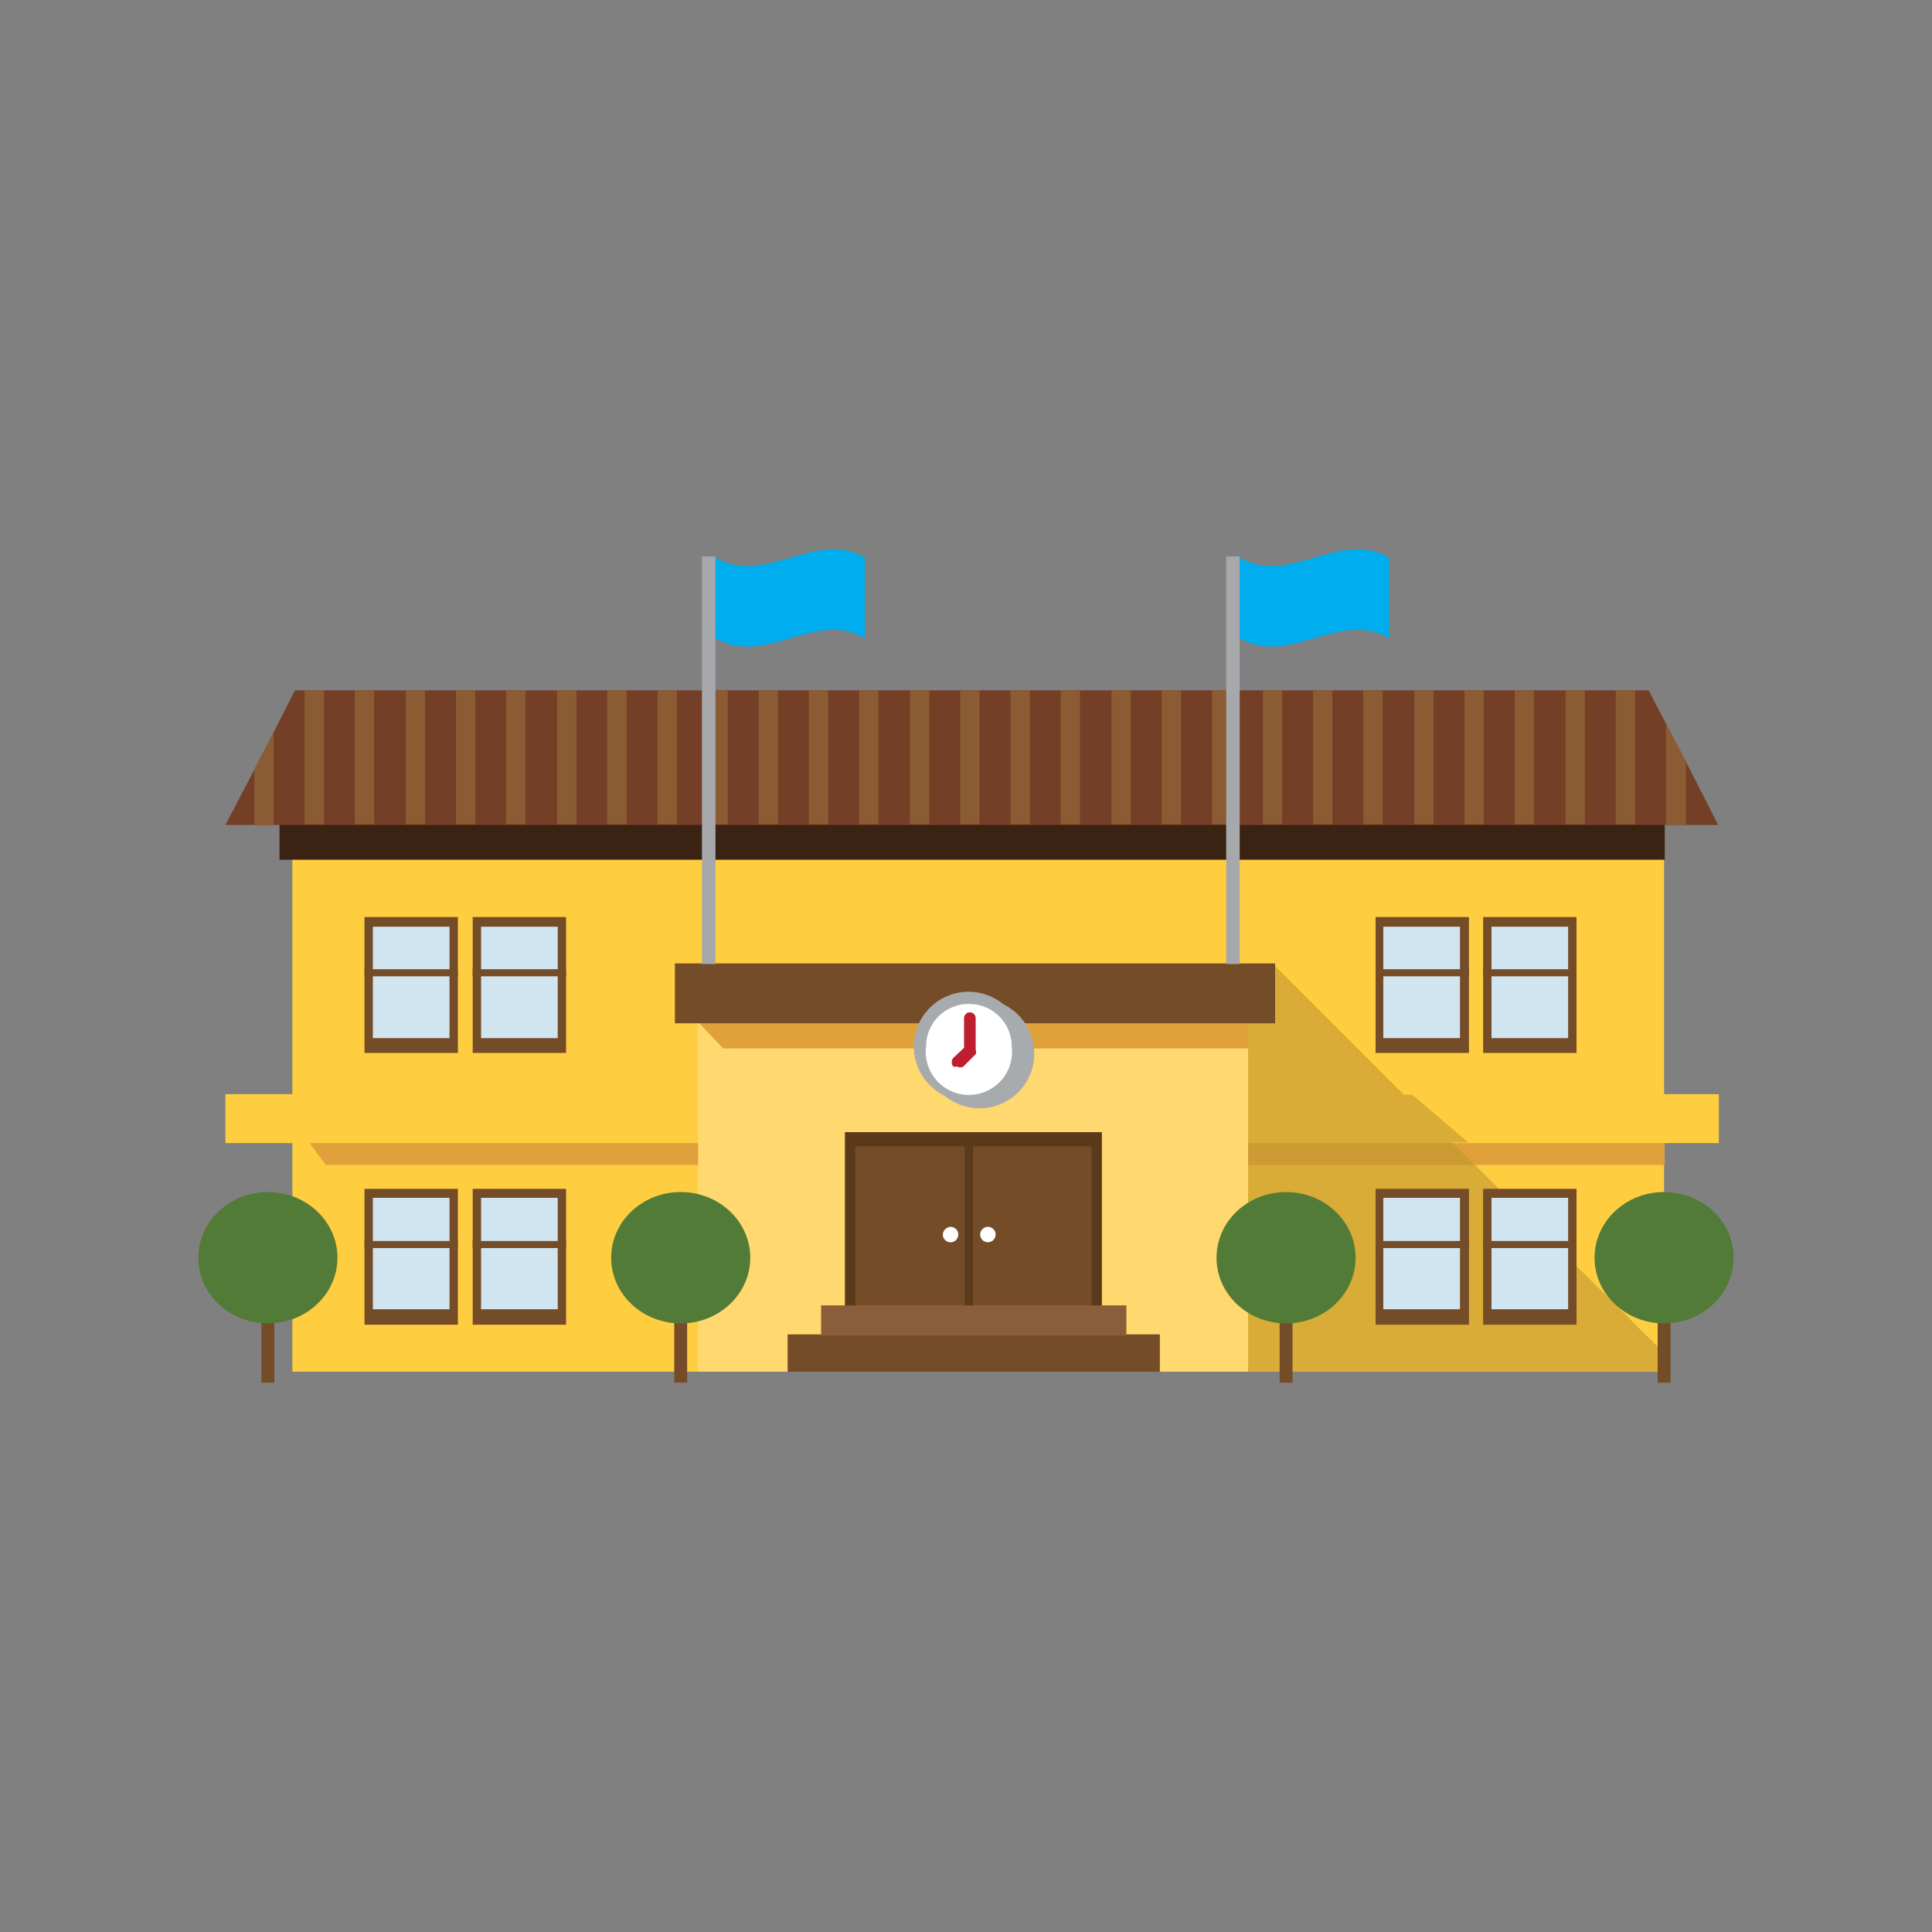 <svg xmlns="http://www.w3.org/2000/svg" viewBox="0 0 30 30"><rect x="0" y="0" width="30" height="30" fill="#808080" stroke="none"/><defs><style>.cls-1{isolation:isolate;}.cls-2{fill:#ffcd40;}.cls-3{fill:#3b2314;}.cls-4{fill:#753e26;}.cls-5{fill:#8b5c33;}.cls-6{fill:#e1a13a;}.cls-7{fill:#c09831;opacity:0.62;}.cls-16,.cls-7{mix-blend-mode:multiply;}.cls-8{fill:#ffd86f;}.cls-9{fill:#5a3a1a;}.cls-10{fill:#754c28;}.cls-11{fill:#d1e5f0;}.cls-12{fill:#a6a8ab;}.cls-13{fill:#00adee;}.cls-14{fill:#fff;}.cls-15{fill:#8a5d3b;}.cls-16,.cls-17{fill:#a8abad;}.cls-18{fill:#be1e2d;}.cls-19{fill:#537b38;}</style></defs><title>alumni</title><g class="cls-1"><g id="レイヤー_1" data-name="レイヤー 1"><rect class="cls-2" x="4.54" y="12.76" width="21.3" height="8.54"/><rect class="cls-3" x="4.34" y="12.65" width="21.51" height="0.7"/><polygon class="cls-4" points="26.68 12.81 3.5 12.81 3.95 11.95 4.25 11.37 4.58 10.72 25.6 10.72 25.87 11.24 26.18 11.83 26.68 12.81"/><polygon class="cls-5" points="26.18 11.83 26.18 12.81 25.87 12.81 25.87 11.24 26.18 11.83"/><rect class="cls-5" x="25.09" y="10.72" width="0.3" height="2.08"/><rect class="cls-5" x="24.31" y="10.72" width="0.3" height="2.08"/><rect class="cls-5" x="23.52" y="10.72" width="0.3" height="2.08"/><rect class="cls-5" x="22.74" y="10.72" width="0.3" height="2.08"/><rect class="cls-5" x="21.96" y="10.72" width="0.3" height="2.08"/><rect class="cls-5" x="21.17" y="10.72" width="0.3" height="2.08"/><rect class="cls-5" x="20.39" y="10.72" width="0.3" height="2.08"/><rect class="cls-5" x="19.61" y="10.72" width="0.3" height="2.08"/><rect class="cls-5" x="18.82" y="10.72" width="0.3" height="2.08"/><rect class="cls-5" x="18.04" y="10.72" width="0.3" height="2.08"/><rect class="cls-5" x="17.26" y="10.72" width="0.3" height="2.08"/><rect class="cls-5" x="16.47" y="10.72" width="0.3" height="2.08"/><rect class="cls-5" x="15.69" y="10.72" width="0.3" height="2.08"/><rect class="cls-5" x="14.91" y="10.72" width="0.3" height="2.08"/><rect class="cls-5" x="14.13" y="10.72" width="0.3" height="2.08"/><rect class="cls-5" x="13.34" y="10.72" width="0.3" height="2.08"/><rect class="cls-5" x="12.56" y="10.72" width="0.3" height="2.08"/><rect class="cls-5" x="11.78" y="10.72" width="0.3" height="2.08"/><rect class="cls-5" x="11" y="10.72" width="0.3" height="2.08"/><rect class="cls-5" x="10.21" y="10.72" width="0.3" height="2.08"/><rect class="cls-5" x="9.43" y="10.72" width="0.3" height="2.08"/><rect class="cls-5" x="8.65" y="10.72" width="0.3" height="2.08"/><rect class="cls-5" x="7.86" y="10.72" width="0.3" height="2.08"/><rect class="cls-5" x="7.08" y="10.72" width="0.3" height="2.08"/><rect class="cls-5" x="6.3" y="10.72" width="0.3" height="2.08"/><rect class="cls-5" x="5.51" y="10.72" width="0.3" height="2.08"/><rect class="cls-5" x="4.73" y="10.72" width="0.3" height="2.08"/><polygon class="cls-5" points="4.25 11.37 4.25 12.81 3.95 12.81 3.95 11.95 4.25 11.37"/><polygon class="cls-6" points="25.85 18.09 5.06 18.09 4.54 17.39 25.85 17.39 25.85 18.09"/><rect class="cls-2" x="3.5" y="16.99" width="23.19" height="0.76"/><path class="cls-7" d="M25.83,21v.3H19.29V15.48A6.13,6.13,0,0,0,19.8,15l2,2h.13l.87.74h-.25Z"/><rect class="cls-8" x="10.84" y="15.53" width="8.54" height="5.77"/><polygon class="cls-6" points="10.84 15.87 11.23 16.28 19.38 16.28 19.38 15.87 10.84 15.87"/><rect class="cls-9" x="13.12" y="17.58" width="3.99" height="2.76"/><rect class="cls-10" x="10.48" y="14.96" width="9.32" height="0.93"/><rect class="cls-10" x="5.66" y="14.24" width="1.45" height="2.11"/><rect class="cls-11" x="5.79" y="14.39" width="1.19" height="1.73"/><rect class="cls-10" x="5.66" y="15.05" width="1.45" height="0.11"/><rect class="cls-10" x="7.34" y="14.24" width="1.45" height="2.11"/><rect class="cls-11" x="7.47" y="14.39" width="1.19" height="1.73"/><rect class="cls-10" x="7.34" y="15.05" width="1.45" height="0.11"/><rect class="cls-10" x="21.36" y="14.24" width="1.45" height="2.11"/><rect class="cls-11" x="21.48" y="14.39" width="1.19" height="1.73"/><rect class="cls-10" x="21.36" y="15.05" width="1.45" height="0.11"/><rect class="cls-10" x="23.03" y="14.24" width="1.45" height="2.11"/><rect class="cls-11" x="23.16" y="14.39" width="1.19" height="1.73"/><rect class="cls-10" x="23.03" y="15.05" width="1.45" height="0.11"/><rect class="cls-10" x="5.66" y="18.46" width="1.45" height="2.11"/><rect class="cls-11" x="5.79" y="18.6" width="1.19" height="1.73"/><rect class="cls-10" x="5.66" y="19.27" width="1.45" height="0.11"/><rect class="cls-10" x="7.34" y="18.46" width="1.45" height="2.11"/><rect class="cls-11" x="7.47" y="18.6" width="1.19" height="1.73"/><rect class="cls-10" x="7.34" y="19.27" width="1.45" height="0.11"/><rect class="cls-10" x="21.36" y="18.46" width="1.45" height="2.11"/><rect class="cls-11" x="21.48" y="18.6" width="1.19" height="1.73"/><rect class="cls-10" x="21.36" y="19.27" width="1.45" height="0.11"/><rect class="cls-10" x="23.03" y="18.46" width="1.45" height="2.11"/><rect class="cls-11" x="23.16" y="18.6" width="1.19" height="1.73"/><rect class="cls-10" x="23.03" y="19.27" width="1.45" height="0.11"/><rect class="cls-12" x="19.04" y="8.64" width="0.21" height="6.33"/><path class="cls-13" d="M21.57,9.91c-.78-.45-1.55.45-2.32,0V8.66c.77.45,1.54-.45,2.32,0Z"/><rect class="cls-12" x="10.9" y="8.64" width="0.21" height="6.33"/><path class="cls-13" d="M13.43,9.91c-.77-.45-1.54.45-2.32,0V8.66c.78.45,1.55-.45,2.32,0Z"/><rect class="cls-10" x="13.28" y="17.8" width="3.67" height="2.54"/><rect class="cls-9" x="14.98" y="17.68" width="0.13" height="2.71"/><circle class="cls-14" cx="15.34" cy="19.17" r="0.12"/><path class="cls-14" d="M14.88,19.17a.12.12,0,0,1-.12.12.12.12,0,0,1-.12-.12.13.13,0,0,1,.12-.12A.12.12,0,0,1,14.88,19.17Z"/><rect class="cls-10" x="12.23" y="20.72" width="5.78" height="0.58"/><rect class="cls-15" x="12.75" y="20.27" width="4.74" height="0.47"/><path class="cls-16" d="M16.06,16.35a.85.85,0,1,1-.85-.84A.85.85,0,0,1,16.06,16.35Z"/><path class="cls-14" d="M15.8,16.25a.76.76,0,1,1-.75-.75A.75.75,0,0,1,15.8,16.25Z"/><path class="cls-17" d="M15.05,17.1a.85.85,0,1,1,.84-.85A.85.85,0,0,1,15.05,17.1Zm0-1.51a.66.66,0,0,0-.67.66.67.67,0,1,0,1.33,0A.66.66,0,0,0,15.05,15.59Z"/><path class="cls-18" d="M14.86,16.56a.09.09,0,0,1-.06,0,.11.11,0,0,1,0-.13l.17-.16v-.46a.09.09,0,0,1,.18,0v.49a.09.09,0,0,1,0,.07l-.19.19A.09.09,0,0,1,14.86,16.56Z"/><rect class="cls-10" x="19.87" y="20.16" width="0.2" height="1.31"/><ellipse class="cls-19" cx="19.97" cy="19.53" rx="1.08" ry="1.02"/><rect class="cls-10" x="25.74" y="20.16" width="0.2" height="1.31"/><ellipse class="cls-19" cx="25.84" cy="19.53" rx="1.08" ry="1.02"/><rect class="cls-10" x="4.06" y="20.16" width="0.2" height="1.31"/><ellipse class="cls-19" cx="4.16" cy="19.53" rx="1.08" ry="1.02"/><rect class="cls-10" x="10.47" y="20.16" width="0.2" height="1.31"/><ellipse class="cls-19" cx="10.57" cy="19.53" rx="1.08" ry="1.02"/></g></g></svg>
